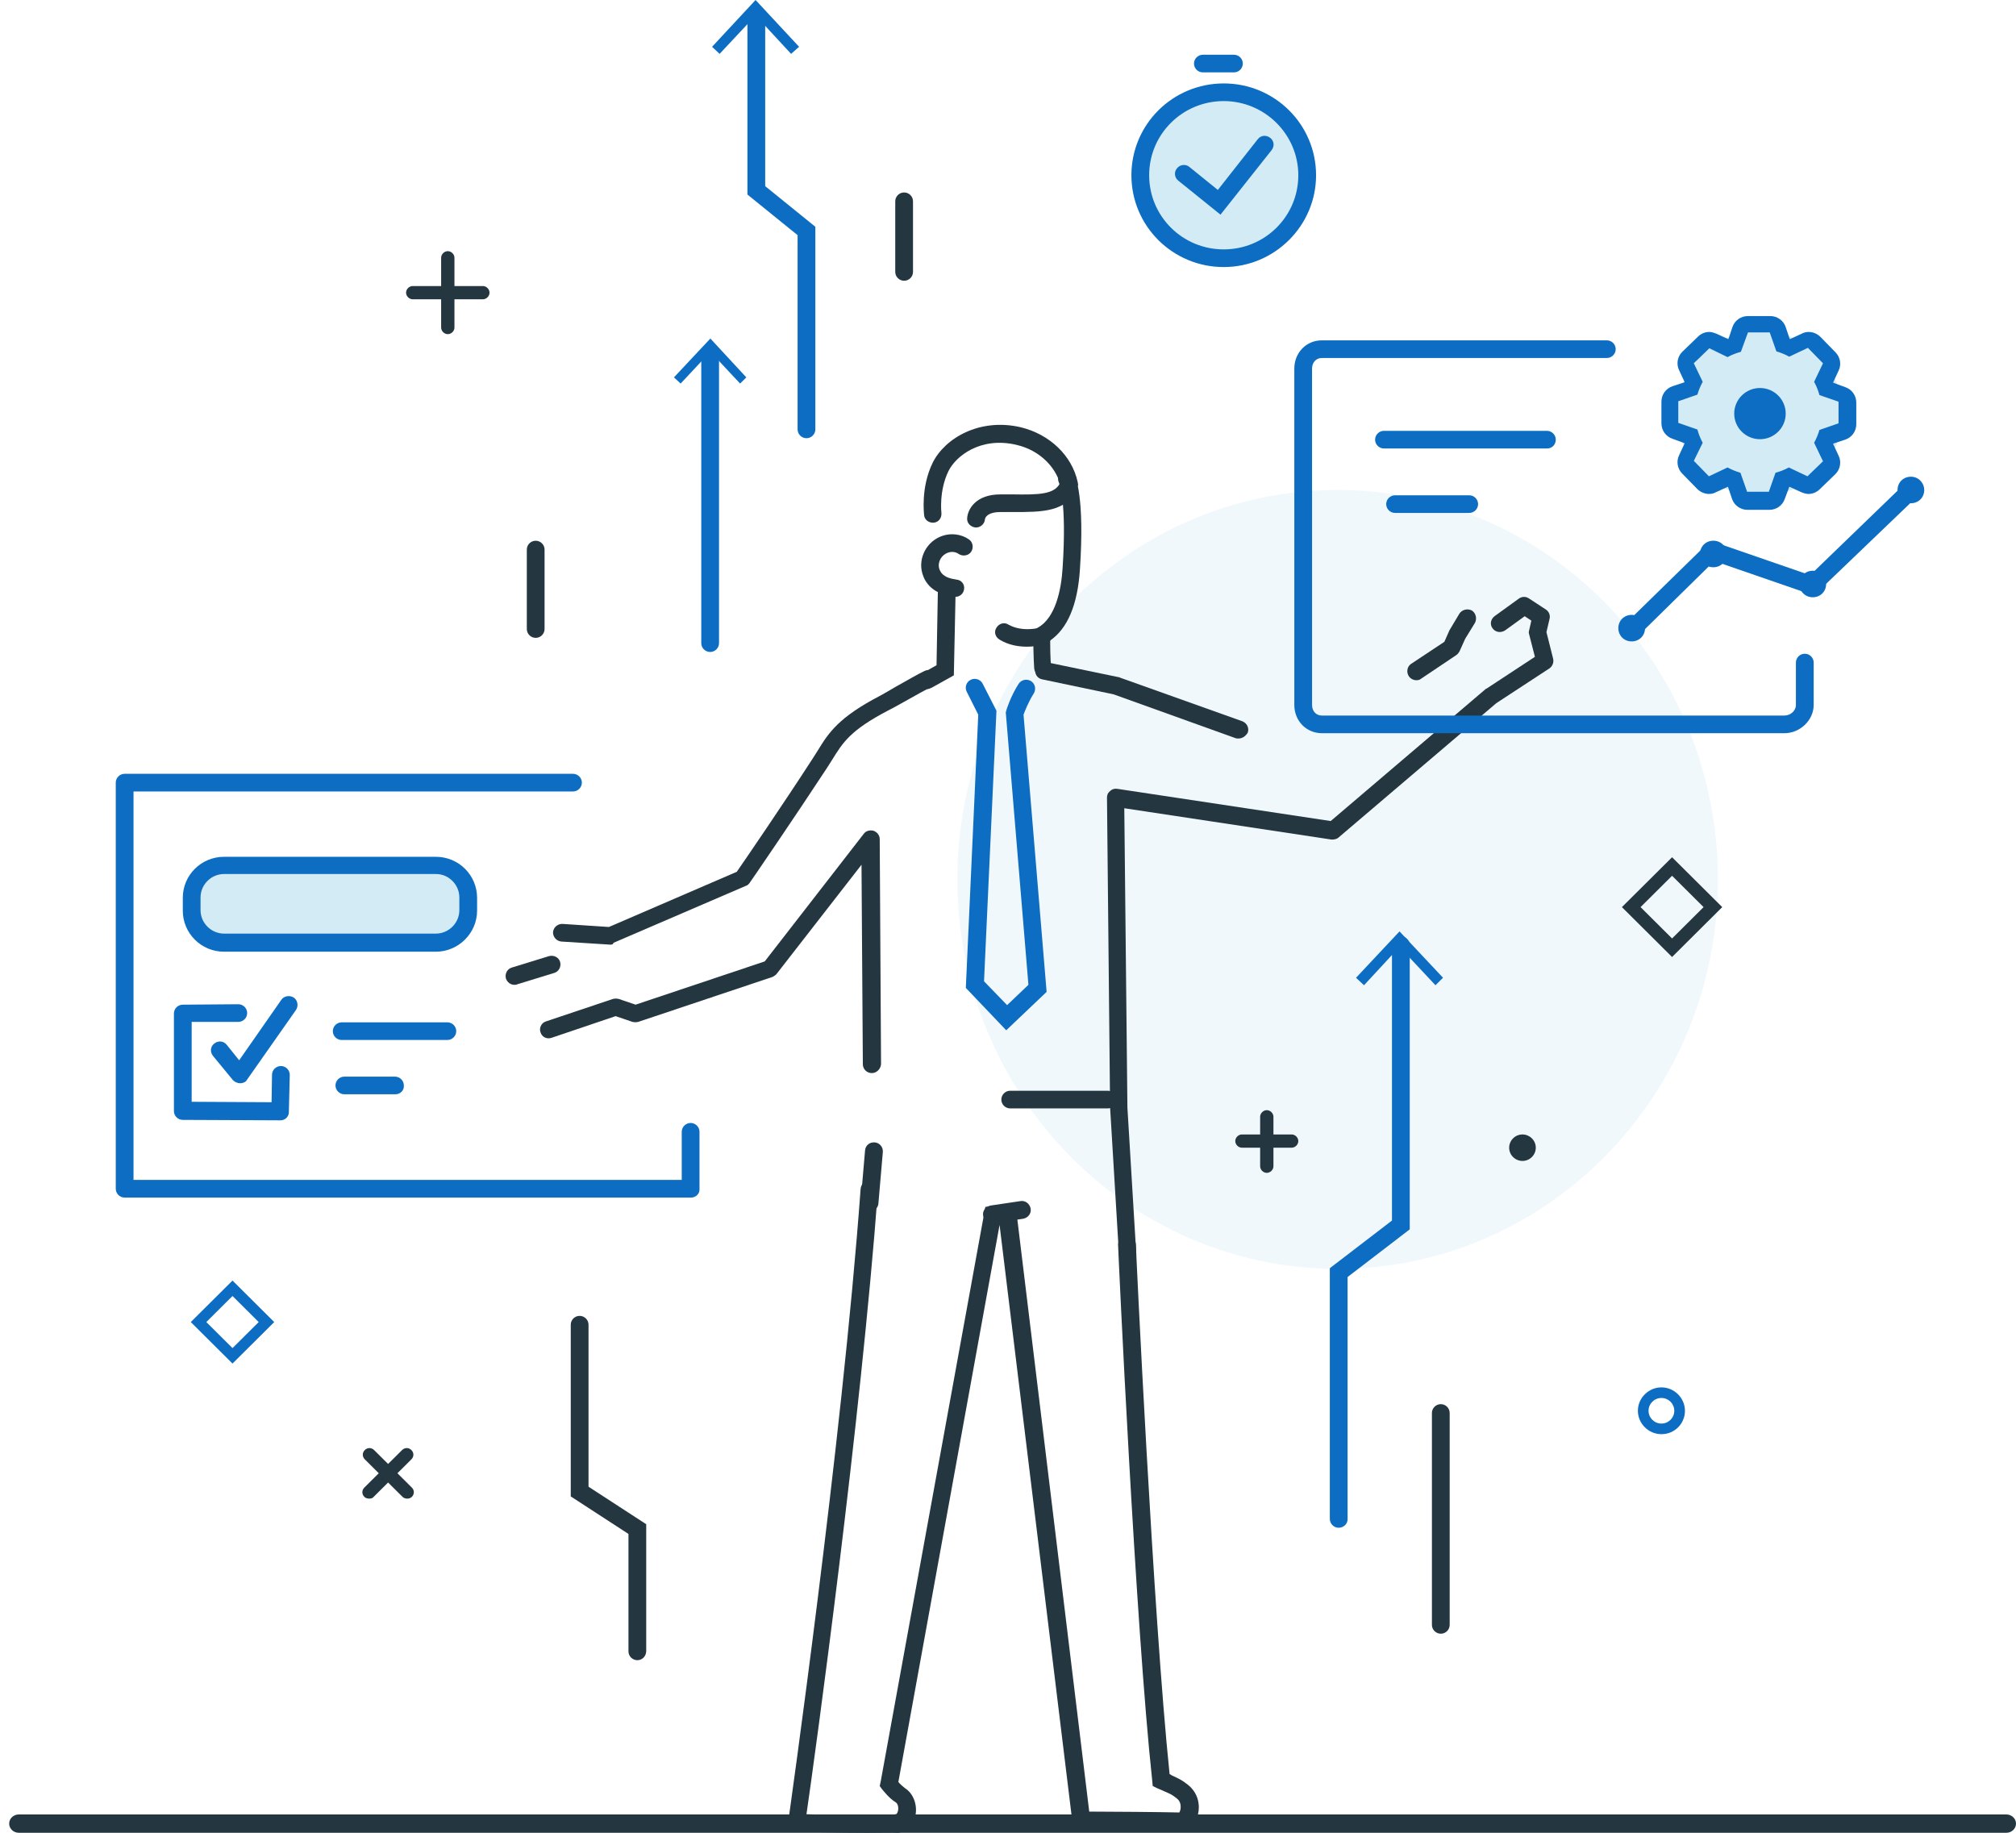 <svg width="220" height="200" fill="none" xmlns="http://www.w3.org/2000/svg"><circle cx="133.601" cy="19.123" r="9.007" fill="#D3EBF5"/><circle cx="192.06" cy="45.135" r="9.007" fill="#D3EBF5"/><path d="M50.469 98.675C50.469 101.046 51.388 102.968 35.694 102.968C20.001 102.968 20.92 101.046 20.92 98.675C20.92 96.305 20.419 94.383 35.694 94.383C50.469 94.383 50.469 96.305 50.469 98.675Z" fill="#D3EBF5"/><path opacity="0.35" d="M187.474 95.969C187.474 119.43 168.884 138.469 145.974 138.469C123.065 138.469 104.474 119.43 104.474 95.969C104.474 72.508 123.065 53.469 145.974 53.469C168.884 53.469 187.474 72.508 187.474 95.969Z" fill="#D3EBF5"/><path d="M88.008 47.819C87.475 47.819 87.039 47.385 87.039 46.855V25.661L81.565 21.229V1.672C81.565 1.143 82.001 0.709 82.534 0.709C83.067 0.709 83.503 1.143 83.503 1.672V20.314L88.977 24.746V46.855C88.977 47.385 88.54 47.819 88.008 47.819Z" fill="#0C6DC2"/><path d="M77.706 5.106L78.53 5.877L82.453 1.686L86.329 5.877L87.201 5.106L82.453 0L77.706 5.106Z" fill="#0C6DC2"/><path d="M98.665 30.636C98.132 30.636 97.696 30.202 97.696 29.672V21.965C97.696 21.436 98.132 21.002 98.665 21.002C99.198 21.002 99.633 21.436 99.633 21.965V29.672C99.633 30.202 99.198 30.636 98.665 30.636Z" fill="#243640"/><path d="M133.543 29.142C127.972 29.142 123.467 24.662 123.467 19.123C123.467 13.583 127.972 9.104 133.543 9.104C139.113 9.104 143.618 13.583 143.618 19.123C143.618 24.662 139.065 29.142 133.543 29.142ZM133.543 11.03C129.038 11.03 125.404 14.643 125.404 19.123C125.404 23.603 129.038 27.215 133.543 27.215C138.048 27.215 141.681 23.603 141.681 19.123C141.681 14.643 137.999 11.03 133.543 11.03Z" fill="#0C6DC2"/><path d="M133.189 23.424L128.587 19.715C128.151 19.378 128.103 18.752 128.442 18.366C128.781 17.933 129.411 17.885 129.798 18.222L132.899 20.727L137.258 15.187C137.597 14.754 138.179 14.705 138.615 15.043C139.051 15.38 139.099 15.958 138.76 16.391L133.189 23.424Z" fill="#0C6DC2"/><path d="M134.657 7.899H131.266C130.733 7.899 130.297 7.466 130.297 6.936C130.297 6.406 130.733 5.973 131.266 5.973H134.657C135.189 5.973 135.625 6.406 135.625 6.936C135.625 7.466 135.189 7.899 134.657 7.899Z" fill="#0C6DC2"/><path d="M75.413 130.684H13.602C13.069 130.684 12.633 130.25 12.633 129.721V85.405C12.633 84.875 13.069 84.441 13.602 84.441H62.528C63.061 84.441 63.497 84.875 63.497 85.405C63.497 85.935 63.061 86.368 62.528 86.368H14.571V128.757H74.396V123.507C74.396 122.977 74.832 122.543 75.365 122.543C75.898 122.543 76.334 122.977 76.334 123.507V129.721C76.382 130.25 75.946 130.684 75.413 130.684Z" fill="#0C6DC2"/><path d="M77.496 71.146C76.963 71.146 76.527 70.713 76.527 70.183V38.873C76.527 38.343 76.963 37.909 77.496 37.909C78.029 37.909 78.465 38.343 78.465 38.873V70.183C78.465 70.713 78.029 71.146 77.496 71.146Z" fill="#0C6DC2"/><path d="M73.548 41.18L74.275 41.855L77.52 38.386L80.766 41.855L81.444 41.18L77.52 36.941L73.548 41.18Z" fill="#0C6DC2"/><path d="M120.899 120.954H110.242C109.709 120.954 109.273 120.52 109.273 119.99C109.273 119.46 109.709 119.027 110.242 119.027H120.899C121.432 119.027 121.868 119.46 121.868 119.99C121.868 120.52 121.432 120.954 120.899 120.954Z" fill="#243640"/><path d="M45.04 32.659C44.653 32.659 44.313 32.322 44.313 31.936C44.313 31.551 44.653 31.214 45.04 31.214H52.694C53.081 31.214 53.42 31.551 53.42 31.936C53.42 32.322 53.081 32.659 52.694 32.659H45.04Z" fill="#243640"/><path d="M48.866 36.464C48.479 36.464 48.14 36.127 48.14 35.742V28.131C48.14 27.745 48.479 27.408 48.866 27.408C49.254 27.408 49.593 27.745 49.593 28.131V35.742C49.593 36.127 49.254 36.464 48.866 36.464Z" fill="#243640"/><path d="M135.528 125.241C135.141 125.241 134.802 124.904 134.802 124.518C134.802 124.133 135.141 123.796 135.528 123.796H140.954C141.341 123.796 141.68 124.133 141.68 124.518C141.68 124.904 141.341 125.241 140.954 125.241H135.528Z" fill="#243640"/><path d="M138.241 127.987C137.854 127.987 137.515 127.649 137.515 127.264V121.869C137.515 121.484 137.854 121.146 138.241 121.146C138.628 121.146 138.967 121.484 138.967 121.869V127.264C138.967 127.649 138.628 127.987 138.241 127.987Z" fill="#243640"/><path d="M109.806 112.429L105.398 107.804L106.754 77.987L105.495 75.482C105.253 75.001 105.446 74.423 105.931 74.182C106.415 73.941 106.997 74.134 107.239 74.615L108.74 77.554L107.384 107.082L109.903 109.683L112.228 107.467L109.758 77.746L109.806 77.554C109.806 77.505 110.291 75.964 111.163 74.615C111.453 74.182 112.034 74.037 112.519 74.326C112.955 74.615 113.1 75.193 112.81 75.675C112.228 76.59 111.841 77.602 111.695 77.987L114.214 108.238L109.806 112.429Z" fill="#0C6DC2"/><path d="M108.256 133.478C107.772 133.478 107.384 133.141 107.287 132.659C107.19 132.129 107.578 131.647 108.111 131.551L111.356 131.069C111.889 130.973 112.374 131.358 112.471 131.888C112.567 132.418 112.18 132.9 111.647 132.996L108.401 133.478C108.353 133.478 108.305 133.478 108.256 133.478Z" fill="#243640"/><path d="M94.886 132.225C94.838 132.225 94.838 132.225 94.79 132.225C94.257 132.177 93.869 131.696 93.918 131.166L94.402 125.53C94.451 125 94.886 124.615 95.468 124.663C96.001 124.711 96.388 125.193 96.34 125.723L95.855 131.358C95.807 131.84 95.371 132.225 94.886 132.225Z" fill="#243640"/><path d="M66.645 103.083H66.597L61.268 102.746C60.735 102.697 60.348 102.264 60.348 101.734C60.396 101.204 60.832 100.819 61.365 100.819L66.451 101.156L80.402 95.135C81.274 93.882 85.489 87.717 88.637 82.851C88.831 82.562 89.025 82.225 89.219 81.936C90.43 79.961 91.495 78.275 96.146 75.867C96.388 75.722 97.018 75.385 97.647 75C98.859 74.325 100.263 73.507 100.893 73.218C101.377 72.977 101.959 73.218 102.152 73.699C102.395 74.181 102.152 74.759 101.668 74.952C101.135 75.192 99.682 76.011 98.568 76.638C97.89 77.023 97.26 77.36 96.969 77.505C92.803 79.672 91.98 81.021 90.817 82.9C90.623 83.189 90.43 83.526 90.236 83.815C86.7 89.21 81.856 96.291 81.807 96.339C81.71 96.483 81.565 96.628 81.371 96.676L66.936 102.89C66.936 103.035 66.79 103.083 66.645 103.083Z" fill="#243640"/><path d="M135.141 80.588C135.044 80.588 134.899 80.588 134.802 80.54L121.529 75.771L113.73 74.133C113.197 74.037 112.858 73.507 113.003 72.977C113.1 72.447 113.633 72.11 114.166 72.254L122.062 73.892C122.11 73.892 122.159 73.892 122.207 73.94L135.577 78.709C136.061 78.902 136.352 79.432 136.158 79.962C135.916 80.347 135.577 80.588 135.141 80.588Z" fill="#243640"/><path d="M154.566 74.229C154.275 74.229 153.936 74.084 153.742 73.795C153.452 73.362 153.549 72.736 153.985 72.447L157.618 70.038L158.15 68.834C158.15 68.786 158.199 68.737 158.199 68.737L159.265 66.955C159.555 66.522 160.137 66.377 160.621 66.618C161.057 66.907 161.202 67.485 160.96 67.967L159.894 69.701L159.265 71.098C159.168 71.242 159.071 71.387 158.926 71.483L155.05 74.084C154.953 74.181 154.76 74.229 154.566 74.229Z" fill="#243640"/><path d="M94.644 200C91.544 200 87.572 199.904 86.942 199.855L85.876 199.807L86.022 198.748C86.07 198.362 91.883 157.611 93.918 129.721C93.966 129.191 94.402 128.805 94.935 128.854C95.468 128.902 95.855 129.335 95.807 129.865C93.918 155.299 88.977 191.329 88.008 197.977C91.06 198.073 96.534 198.17 97.745 197.977C97.841 197.977 97.938 197.832 97.987 197.64C98.084 197.254 97.987 196.821 97.745 196.676C96.969 196.195 96.34 195.328 96.243 195.231L96.001 194.894L96.098 194.461L107.53 131.696L110.824 131.455L118.865 197.688C121.045 197.688 126.761 197.736 128.699 197.784C128.747 197.688 128.844 197.495 128.844 197.206C128.844 196.917 128.795 196.532 128.408 196.243C127.923 195.857 127.827 195.809 127.052 195.472C126.858 195.376 126.616 195.279 126.276 195.135L125.792 194.894L125.744 194.364C123.903 177.36 122.014 136.272 122.014 135.838C122.014 135.308 122.401 134.875 122.934 134.827C123.467 134.827 123.903 135.212 123.951 135.742C123.951 136.127 125.84 176.349 127.633 193.593C127.73 193.642 127.827 193.69 127.875 193.738C128.699 194.123 128.941 194.22 129.619 194.75C130.782 195.665 130.975 197.013 130.733 197.977C130.491 198.94 129.861 199.566 129.086 199.711H128.892C128.892 199.711 128.892 199.711 128.844 199.711C126.712 199.711 118.041 199.615 117.993 199.615H117.121L109.08 133.671L98.035 194.461C98.229 194.701 98.52 194.942 98.762 195.135C99.682 195.713 100.167 197.013 99.876 198.218C99.634 199.229 98.907 199.904 97.987 200C97.454 199.952 96.146 200 94.644 200Z" fill="#243640"/><path d="M113.827 73.844C113.343 73.844 112.907 73.458 112.858 72.928C112.858 72.88 112.761 71.676 112.761 69.364V68.786L113.246 68.497C115.183 67.437 115.813 64.354 115.958 61.994C116.443 54.672 115.571 52.697 115.571 52.697C115.329 52.215 115.522 51.638 115.958 51.397C116.443 51.156 117.024 51.348 117.266 51.83C117.363 52.071 118.38 54.191 117.848 62.138C117.605 65.992 116.491 68.593 114.602 69.894C114.602 71.772 114.699 72.784 114.699 72.784C114.747 73.314 114.36 73.796 113.827 73.796C113.875 73.844 113.875 73.844 113.827 73.844Z" fill="#243640"/><path d="M106.512 57.562H106.464C105.931 57.514 105.495 57.081 105.543 56.551C105.592 55.636 106.415 53.95 109.177 53.95C109.613 53.95 110.048 53.95 110.484 53.95C113.391 53.998 115.038 53.95 115.668 52.745C115.183 51.059 113.585 49.181 110.969 48.555C106.997 47.591 104.284 49.807 103.509 51.397C102.443 53.564 102.734 55.973 102.734 55.973C102.782 56.503 102.443 56.984 101.91 57.033C101.377 57.081 100.893 56.743 100.845 56.214C100.845 56.117 100.457 53.227 101.765 50.53C103.073 47.832 106.9 45.568 111.405 46.628C114.554 47.399 116.976 49.711 117.605 52.601L117.654 52.89L117.557 53.179C116.491 55.925 113.682 55.877 110.436 55.877C110 55.877 109.613 55.877 109.177 55.877C107.675 55.877 107.481 56.551 107.481 56.695C107.433 57.177 106.997 57.562 106.512 57.562Z" fill="#243640"/><path d="M101.184 75.192C100.845 75.192 100.505 75 100.36 74.711C100.118 74.229 100.263 73.651 100.748 73.41L102.201 72.591L102.346 64.499C102.346 63.969 102.782 63.535 103.315 63.535C103.848 63.535 104.284 63.969 104.284 64.499L104.09 73.699L101.668 75.048C101.474 75.144 101.329 75.192 101.184 75.192Z" fill="#243640"/><path d="M104.284 65.125C104.236 65.125 104.187 65.125 104.139 65.125C101.765 64.836 100.942 63.584 100.651 62.572C100.167 60.886 101.135 59.056 102.831 58.478C103.8 58.141 104.914 58.285 105.737 58.863C106.173 59.152 106.27 59.779 105.98 60.212C105.689 60.646 105.059 60.742 104.623 60.453C104.284 60.212 103.848 60.164 103.461 60.308C102.734 60.549 102.298 61.32 102.492 62.042C102.637 62.476 102.928 63.054 104.381 63.247C104.914 63.295 105.301 63.777 105.204 64.306C105.156 64.74 104.769 65.125 104.284 65.125Z" fill="#243640"/><path d="M95.129 117.099C94.596 117.099 94.16 116.666 94.16 116.136L94.014 94.364L84.762 106.261C84.665 106.406 84.472 106.502 84.326 106.598L69.648 111.512C69.455 111.56 69.213 111.56 69.019 111.512L67.178 110.885L60.202 113.246C59.669 113.438 59.137 113.149 58.991 112.668C58.798 112.186 59.088 111.608 59.573 111.463L66.887 109.007C67.081 108.959 67.323 108.959 67.517 109.007L69.358 109.633L83.454 104.912L94.257 90.992C94.499 90.654 94.935 90.558 95.322 90.654C95.71 90.799 96.001 91.136 96.001 91.57L96.146 116.136C96.097 116.666 95.661 117.099 95.129 117.099Z" fill="#243640"/><path d="M112.083 70.569C111.211 70.569 110.097 70.424 109.08 69.798C108.595 69.509 108.45 68.931 108.74 68.497C109.031 68.016 109.612 67.871 110.048 68.16C111.598 69.027 113.439 68.497 113.488 68.497C114.021 68.353 114.553 68.642 114.699 69.123C114.844 69.605 114.602 70.183 114.069 70.328C113.972 70.279 113.197 70.569 112.083 70.569Z" fill="#243640"/><path d="M123.079 137.812C122.595 137.812 122.159 137.427 122.11 136.897L121.141 120.856L120.802 87.042C120.802 86.753 120.899 86.512 121.141 86.319C121.335 86.127 121.626 86.03 121.916 86.078L145.217 89.595L162.123 75.192C162.171 75.144 162.171 75.144 162.22 75.144L167.5 71.676L166.87 69.219C166.821 69.075 166.821 68.93 166.87 68.785L167.112 67.726L166.385 67.244L164.254 68.785C163.818 69.075 163.237 69.026 162.898 68.593C162.559 68.159 162.656 67.581 163.091 67.244L165.756 65.317C166.095 65.076 166.531 65.076 166.87 65.317L168.711 66.522C169.05 66.762 169.195 67.148 169.098 67.533L168.759 68.978L169.486 71.868C169.583 72.254 169.437 72.687 169.098 72.928L163.285 76.734L146.089 91.377C145.895 91.57 145.604 91.618 145.314 91.618L122.691 88.198L123.031 120.856L123.999 136.849C124.048 137.379 123.612 137.812 123.079 137.86C123.127 137.812 123.079 137.812 123.079 137.812Z" fill="#243640"/><path d="M69.551 181.166C69.019 181.166 68.582 180.732 68.582 180.202V167.389L62.285 163.295V144.557C62.285 144.027 62.721 143.593 63.254 143.593C63.787 143.593 64.223 144.027 64.223 144.557V162.235L70.52 166.329V180.154C70.52 180.732 70.084 181.166 69.551 181.166Z" fill="#243640"/><path d="M146.089 166.715C145.556 166.715 145.12 166.281 145.12 165.751V138.391L151.902 133.189V103.131C151.902 102.601 152.338 102.168 152.871 102.168C153.404 102.168 153.84 102.601 153.84 103.131V134.152L147.058 139.355V165.8C147.058 166.281 146.622 166.715 146.089 166.715Z" fill="#0C6DC2"/><path d="M147.978 106.697L148.85 107.515L152.725 103.325L156.649 107.515L157.472 106.697L152.725 101.639L147.978 106.697Z" fill="#0C6DC2"/><path d="M182.468 104.432L176.994 98.988L182.468 93.545L187.942 98.988L182.468 104.432ZM179.029 98.988L182.468 102.408L185.907 98.988L182.468 95.568L179.029 98.988Z" fill="#243640"/><path d="M25.373 148.796L20.82 144.268L25.373 139.74L29.927 144.268L25.373 148.796ZM22.515 144.268L25.373 147.11L28.231 144.268L25.373 141.426L22.515 144.268Z" fill="#0C6DC2"/><path d="M181.306 156.502C179.901 156.502 178.738 155.346 178.738 153.949C178.738 152.552 179.901 151.396 181.306 151.396C182.71 151.396 183.873 152.552 183.873 153.949C183.873 155.346 182.759 156.502 181.306 156.502ZM181.306 152.552C180.531 152.552 179.901 153.178 179.901 153.949C179.901 154.72 180.531 155.346 181.306 155.346C182.081 155.346 182.71 154.72 182.71 153.949C182.71 153.178 182.081 152.552 181.306 152.552Z" fill="#0C6DC2"/><path d="M157.23 178.276C156.697 178.276 156.261 177.842 156.261 177.312V154.191C156.261 153.661 156.697 153.227 157.23 153.227C157.763 153.227 158.199 153.661 158.199 154.191V177.312C158.199 177.842 157.763 178.276 157.23 178.276Z" fill="#243640"/><path d="M58.459 69.605C57.926 69.605 57.49 69.172 57.49 68.642V59.971C57.49 59.441 57.926 59.008 58.459 59.008C58.991 59.008 59.427 59.441 59.427 59.971V68.642C59.427 69.172 58.991 69.605 58.459 69.605Z" fill="#243640"/><path d="M167.596 125.241C167.596 126.012 166.967 126.686 166.143 126.686C165.368 126.686 164.69 126.06 164.69 125.241C164.69 124.47 165.32 123.796 166.143 123.796C166.918 123.796 167.596 124.422 167.596 125.241Z" fill="#243640"/><path d="M218.949 200H2.05C1.473 200 1 199.55 1 198.999C1 198.45 1.473 198 2.05 198H218.949C219.527 198 220 198.45 220 198.999C220 199.55 219.527 200 218.949 200Z" fill="#243640"/><path d="M40.293 163.535C40.099 163.535 39.905 163.486 39.76 163.342C39.469 163.053 39.469 162.619 39.76 162.33L43.877 158.236C44.168 157.947 44.604 157.947 44.895 158.236C45.185 158.525 45.185 158.959 44.895 159.248L40.777 163.342C40.68 163.486 40.487 163.535 40.293 163.535Z" fill="#243640"/><path d="M44.459 163.535C44.265 163.535 44.071 163.486 43.926 163.342L39.808 159.248C39.518 158.959 39.518 158.525 39.808 158.236C40.099 157.947 40.535 157.947 40.826 158.236L44.943 162.33C45.234 162.619 45.234 163.053 44.943 163.342C44.798 163.486 44.604 163.535 44.459 163.535Z" fill="#243640"/><path d="M194.724 80.01H144.248C142.553 80.01 141.245 78.661 141.245 76.927V40.222C141.245 38.487 142.553 37.139 144.248 37.139H175.347C175.88 37.139 176.316 37.572 176.316 38.102C176.316 38.632 175.88 39.066 175.347 39.066H144.248C143.618 39.066 143.182 39.547 143.182 40.222V76.927C143.182 77.601 143.618 78.083 144.248 78.083H194.724C195.402 78.083 195.983 77.553 195.983 76.927V72.302C195.983 71.773 196.419 71.339 196.952 71.339C197.485 71.339 197.921 71.773 197.921 72.302V76.927C197.921 78.564 196.468 80.01 194.724 80.01Z" fill="#0C6DC2"/><path d="M190.752 36.272H193.125L193.852 38.343C194.336 38.487 194.821 38.68 195.257 38.921L197.291 37.958L198.938 39.644L197.969 41.667C198.212 42.1 198.405 42.582 198.551 43.112L200.634 43.834V46.194L198.551 46.917C198.405 47.399 198.212 47.88 197.969 48.314L198.938 50.337L197.243 51.975L195.208 51.011C194.772 51.252 194.288 51.445 193.755 51.59L193.028 53.661H190.655L189.928 51.59C189.444 51.445 188.959 51.252 188.523 51.011L186.489 51.975L184.842 50.289L185.811 48.314C185.568 47.88 185.375 47.399 185.229 46.869L183.146 46.146V43.786L185.229 43.063C185.375 42.582 185.568 42.1 185.811 41.667L184.842 39.644L186.537 38.006L188.523 38.969C188.959 38.728 189.444 38.536 189.977 38.391L190.752 36.272ZM190.752 34.489C189.977 34.489 189.298 34.971 189.056 35.694L188.62 36.994C188.62 36.994 188.62 36.994 188.572 36.994L187.312 36.416C187.07 36.32 186.78 36.223 186.537 36.223C186.053 36.223 185.617 36.416 185.278 36.753L183.582 38.391C183.05 38.921 182.904 39.74 183.243 40.414L183.825 41.667C183.825 41.667 183.825 41.667 183.825 41.715L182.517 42.148C181.79 42.389 181.306 43.063 181.306 43.834V46.194C181.306 46.965 181.79 47.64 182.517 47.88L183.825 48.362C183.825 48.362 183.825 48.362 183.825 48.41L183.243 49.663C182.904 50.337 183.05 51.156 183.582 51.686L185.229 53.372C185.568 53.709 186.053 53.902 186.489 53.902C186.731 53.902 187.022 53.853 187.264 53.709L188.523 53.131C188.523 53.131 188.523 53.131 188.572 53.131L189.008 54.431C189.25 55.154 189.928 55.636 190.703 55.636H193.077C193.852 55.636 194.53 55.154 194.772 54.431L195.257 53.131C195.257 53.131 195.257 53.131 195.305 53.131L196.565 53.709C196.807 53.805 197.097 53.902 197.34 53.902C197.824 53.902 198.26 53.709 198.599 53.372L200.295 51.734C200.827 51.204 200.973 50.385 200.634 49.711L200.052 48.459C200.052 48.459 200.052 48.459 200.052 48.41L201.36 47.977C202.087 47.736 202.571 47.062 202.571 46.291V43.931C202.571 43.16 202.087 42.486 201.36 42.245L200.052 41.763C200.052 41.763 200.052 41.763 200.052 41.715L200.634 40.462C200.973 39.788 200.827 38.969 200.295 38.439L198.648 36.753C198.309 36.416 197.824 36.223 197.388 36.223C197.146 36.223 196.855 36.272 196.613 36.416L195.354 36.994C195.354 36.994 195.354 36.994 195.305 36.994L194.869 35.694C194.627 34.971 193.949 34.489 193.174 34.489H190.752Z" fill="#0C6DC2"/><path d="M194.869 45.135C194.869 46.676 193.61 47.928 192.06 47.928C190.509 47.928 189.25 46.676 189.25 45.135C189.25 43.593 190.509 42.341 192.06 42.341C193.61 42.341 194.869 43.593 194.869 45.135Z" fill="#0C6DC2"/><path d="M48.819 113.487H37.29C36.757 113.487 36.321 113.054 36.321 112.524C36.321 111.994 36.757 111.561 37.29 111.561H48.819C49.352 111.561 49.788 111.994 49.788 112.524C49.788 113.054 49.352 113.487 48.819 113.487Z" fill="#0C6DC2"/><path d="M168.808 48.941H151.03C150.497 48.941 150.061 48.507 150.061 47.977C150.061 47.447 150.497 47.014 151.03 47.014H168.808C169.341 47.014 169.777 47.447 169.777 47.977C169.777 48.507 169.389 48.941 168.808 48.941Z" fill="#0C6DC2"/><path d="M160.33 55.974H152.241C151.708 55.974 151.272 55.54 151.272 55.01C151.272 54.48 151.708 54.047 152.241 54.047H160.33C160.863 54.047 161.299 54.48 161.299 55.01C161.299 55.54 160.863 55.974 160.33 55.974Z" fill="#0C6DC2"/><path d="M43.151 119.412H37.58C37.047 119.412 36.611 118.979 36.611 118.449C36.611 117.919 37.047 117.486 37.58 117.486H43.102C43.635 117.486 44.071 117.919 44.071 118.449C44.12 118.979 43.684 119.412 43.151 119.412Z" fill="#0C6DC2"/><path d="M56.133 107.466C55.697 107.466 55.358 107.177 55.213 106.792C55.068 106.262 55.358 105.732 55.843 105.588L59.912 104.335C60.444 104.191 60.977 104.48 61.123 104.961C61.268 105.491 60.977 106.021 60.493 106.166L56.424 107.418C56.327 107.466 56.23 107.466 56.133 107.466Z" fill="#243640"/><path d="M47.559 103.854H24.453C21.934 103.854 19.948 101.83 19.948 99.374V97.977C19.948 95.472 21.982 93.497 24.453 93.497H47.559C50.078 93.497 52.064 95.52 52.064 97.977V99.374C52.064 101.83 50.03 103.854 47.559 103.854ZM24.453 95.376C23.048 95.376 21.885 96.532 21.885 97.929V99.326C21.885 100.723 23.048 101.879 24.453 101.879H47.559C48.964 101.879 50.127 100.723 50.127 99.326V97.929C50.127 96.532 48.964 95.376 47.559 95.376H24.453Z" fill="#0C6DC2"/><path d="M30.605 122.254L19.948 122.206C19.415 122.206 18.979 121.773 18.979 121.243V110.597C18.979 110.067 19.415 109.634 19.948 109.634L26.003 109.586C26.536 109.586 26.972 110.019 26.972 110.549C26.972 111.079 26.536 111.513 26.003 111.513H20.917V120.231L29.636 120.279L29.684 117.293C29.684 116.763 30.12 116.329 30.653 116.329C31.186 116.329 31.622 116.763 31.622 117.293L31.525 121.243C31.574 121.821 31.138 122.254 30.605 122.254Z" fill="#0C6DC2"/><path d="M26.197 118.207C25.906 118.207 25.615 118.063 25.421 117.87L23.242 115.221C22.902 114.787 22.951 114.209 23.387 113.872C23.823 113.535 24.404 113.583 24.743 114.016L26.1 115.702L30.701 109.103C30.992 108.67 31.622 108.573 32.058 108.862C32.494 109.151 32.591 109.777 32.3 110.211L26.923 117.87C26.826 118.063 26.536 118.207 26.197 118.207C26.245 118.207 26.245 118.207 26.197 118.207Z" fill="#0C6DC2"/><path d="M178.69 69.461L177.333 68.112L186.198 59.441C186.44 59.2 186.828 59.104 187.216 59.2L197.534 62.765L207.852 52.794L209.208 54.191L198.405 64.547C198.163 64.788 197.776 64.885 197.388 64.788L187.07 61.224L178.69 69.461Z" fill="#0C6DC2"/><path d="M209.983 53.565C209.935 54.384 209.256 54.962 208.433 54.913C207.609 54.865 207.028 54.191 207.077 53.372C207.125 52.553 207.803 51.975 208.627 52.023C209.45 52.072 210.031 52.794 209.983 53.565Z" fill="#0C6DC2"/><path d="M199.277 63.825C199.229 64.644 198.551 65.222 197.727 65.173C196.904 65.125 196.323 64.451 196.371 63.632C196.419 62.813 197.098 62.235 197.921 62.283C198.745 62.331 199.326 63.006 199.277 63.825Z" fill="#0C6DC2"/><path d="M188.426 60.549C188.378 61.368 187.7 61.946 186.876 61.898C186.053 61.85 185.471 61.175 185.52 60.356C185.568 59.538 186.247 58.959 187.07 59.008C187.894 59.056 188.475 59.73 188.426 60.549Z" fill="#0C6DC2"/><path d="M179.513 68.642C179.465 69.461 178.787 70.039 177.963 69.991C177.14 69.942 176.558 69.268 176.607 68.449C176.655 67.63 177.333 67.052 178.157 67.1C178.932 67.149 179.562 67.871 179.513 68.642Z" fill="#0C6DC2"/></svg>